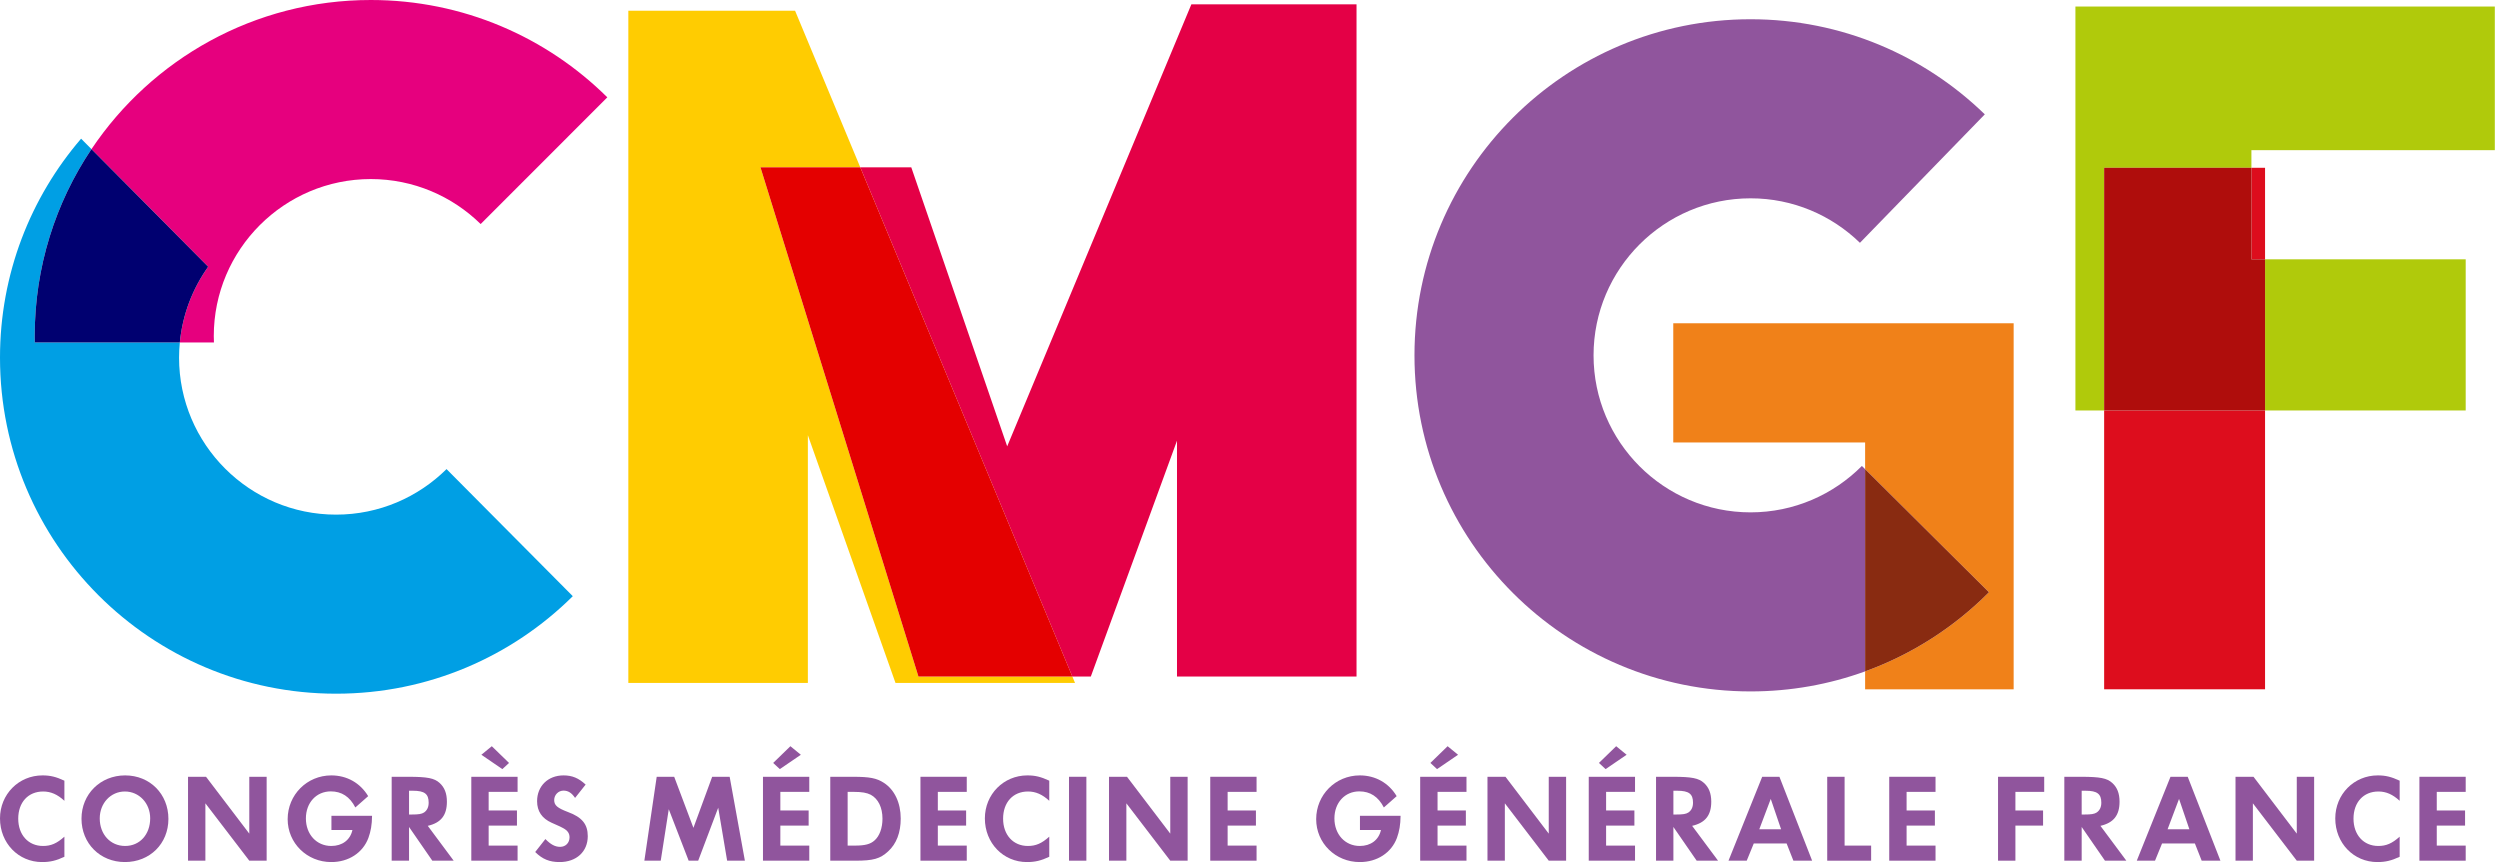 <svg xmlns="http://www.w3.org/2000/svg" width="232" height="80" viewBox="0 0 232 80"><g fill="none" fill-rule="evenodd"><polygon fill="#FFCC01" points="72.038 .999 61.041 .999 58.309 .999 58.309 63.376 74.97 63.376 74.97 40.385 83.102 63.376 99.763 63.376 99.515 62.784 85.233 62.784 70.57 15.528 79.834 15.528 73.784 .999"/><polygon fill="#E40046" points="124.019 .405 115.094 .405 110.558 .405 93.467 41.421 84.566 15.527 79.835 15.527 99.514 62.784 100.811 62.784 101.227 62.784 109.225 40.896 109.225 62.784 125.886 62.784 125.886 .405"/><polygon fill="#E40000" points="70.571 15.527 85.232 62.783 99.515 62.783 79.834 15.527"/><path fill="#F08119" d="M173.083,29.998 L155.279,29.998 L155.279,41.06 L173.083,41.06 L173.083,43.539 L184.576,54.959 C181.365,58.19 177.451,60.72 173.083,62.304 L173.083,63.967 L186.867,63.967 L186.867,41.06 L186.867,29.998 L173.083,29.998 Z"/><path fill="#90559D" d="M172.783,43.241 C170.142,45.898 166.487,47.547 162.453,47.547 C154.418,47.547 147.882,41.009 147.882,32.976 C147.882,24.941 154.418,18.404 162.453,18.404 C166.396,18.404 169.976,19.981 172.602,22.533 L184.19,10.612 C178.572,5.151 170.906,1.786 162.453,1.786 C145.227,1.786 131.263,15.749 131.263,32.976 C131.263,50.201 145.227,64.164 162.453,64.164 C166.186,64.164 169.766,63.507 173.083,62.304 L173.083,43.539 L172.783,43.241 Z"/><path fill="#892B11" d="M173.083,43.539 L173.083,62.304 C177.451,60.72 181.365,58.19 184.576,54.959 L173.083,43.539 Z"/><path fill="#009FE4" d="M31.189,47.758 C23.154,47.758 16.617,41.221 16.617,33.186 C16.617,32.712 16.642,32.245 16.688,31.782 L3.229,31.782 C3.225,31.585 3.221,31.387 3.221,31.189 C3.221,24.767 5.162,18.8 8.489,13.84 L7.526,12.869 C2.835,18.328 0,25.425 0,33.186 C0,50.411 13.964,64.375 31.189,64.375 C39.758,64.375 47.517,60.92 53.155,55.326 L41.438,43.532 C38.803,46.142 35.181,47.758 31.189,47.758"/><path fill="#E6007E" d="M16.688,31.782 L19.854,31.782 C19.846,31.585 19.839,31.387 19.839,31.189 C19.839,23.155 26.376,16.617 34.41,16.617 C38.376,16.617 41.975,18.212 44.605,20.791 L56.359,9.033 C50.724,3.449 42.97,0 34.41,0 C23.606,0 14.086,5.494 8.489,13.84 L19.317,24.754 C17.876,26.776 16.939,29.18 16.688,31.782"/><path fill="#000070" d="M3.229,31.782 L16.687,31.782 C16.939,29.18 17.876,26.776 19.317,24.754 L8.489,13.84 C5.162,18.8 3.221,24.767 3.221,31.189 C3.221,31.387 3.225,31.585 3.229,31.782"/><polygon fill="#DD0D1D" points="195.265 38.091 195.265 63.966 210.197 63.966 210.197 38.091 208.931 38.091"/><polygon fill="#DD0D1D" points="208.931 24.065 210.197 24.065 210.197 15.571 208.931 15.571"/><polygon fill="#B0CA0B" points="231.519 13.935 231.519 .607 208.931 .607 192.599 .607 192.599 13.935 192.599 24.065 192.599 38.092 195.265 38.092 195.265 15.572 208.931 15.572 208.931 13.935"/><polygon fill="#B0CA0B" points="210.198 38.091 228.817 38.091 228.817 24.065 210.198 24.065"/><polygon fill="#AF0D0C" points="195.265 38.091 208.931 38.091 210.197 38.091 210.197 24.065 208.931 24.065 208.931 15.571 195.265 15.571"/><path fill="#90559D" d="M5.976 74.315C5.334 73.72 4.715 73.451 4.004 73.451 2.615 73.451 1.692 74.455 1.692 75.972 1.692 77.478 2.626 78.506 3.993 78.506 4.728 78.506 5.276 78.272 5.976 77.642L5.976 79.51C5.229 79.86 4.669 80 3.91 80 1.704 80 0 78.237 0 75.95 0 73.707 1.739 71.957 3.945 71.957 4.669 71.957 5.194 72.085 5.976 72.447L5.976 74.315ZM9.256 75.949C9.256 77.432 10.248 78.505 11.613 78.505 12.968 78.505 13.937 77.443 13.937 75.938 13.937 74.537 12.909 73.451 11.591 73.451 10.271 73.451 9.256 74.537 9.256 75.949M15.629 75.996C15.629 78.296 13.902 79.999 11.591 79.999 9.291 79.999 7.563 78.272 7.563 75.973 7.563 73.697 9.314 71.957 11.613 71.957 13.913 71.957 15.629 73.684 15.629 75.996"/><polygon fill="#90559D" points="24.745 79.871 23.134 79.871 19.06 74.548 19.06 79.871 17.449 79.871 17.449 72.085 19.119 72.085 23.134 77.361 23.134 72.085 24.745 72.085"/><path fill="#90559D" d="M32.975 74.933C32.461 73.93 31.702 73.44 30.698 73.44 29.356 73.44 28.387 74.49 28.387 75.95 28.387 77.432 29.38 78.506 30.745 78.506 31.761 78.506 32.507 77.945 32.706 77.023L30.757 77.023 30.757 75.704 34.527 75.704C34.516 76.556 34.411 77.14 34.188 77.758 33.675 79.136 32.356 80 30.745 80 28.481 80 26.695 78.237 26.695 76.02 26.695 73.755 28.492 71.957 30.745 71.957 32.192 71.957 33.43 72.657 34.166 73.883L32.975 74.933ZM37.959 75.587 38.192 75.587C38.857 75.587 39.126 75.541 39.347 75.401 39.627 75.213 39.78 74.91 39.78 74.49 39.78 73.672 39.395 73.381 38.32 73.381L37.959 73.381 37.959 75.587ZM37.912 72.086C39.664 72.086 40.305 72.213 40.795 72.657 41.25 73.066 41.472 73.626 41.472 74.397 41.472 75.657 40.924 76.357 39.697 76.638L42.102 79.871 40.119 79.871 37.959 76.743 37.959 79.871 36.347 79.871 36.347 72.086 37.912 72.086ZM45.639 69.249 47.238 70.801 46.619 71.374 44.671 70.042 45.639 69.249ZM48.032 73.486 45.347 73.486 45.347 75.213 47.974 75.213 47.974 76.615 45.347 76.615 45.347 78.471 48.032 78.471 48.032 79.871 43.737 79.871 43.737 72.085 48.032 72.085 48.032 73.486ZM53.367 74.046C53.052 73.579 52.724 73.369 52.293 73.369 51.814 73.369 51.429 73.766 51.429 74.245 51.429 74.735 51.72 74.98 52.702 75.354 54.009 75.833 54.545 76.487 54.545 77.595 54.545 79.031 53.495 80 51.93 80 50.997 80 50.332 79.731 49.667 79.067L50.612 77.864C51.102 78.365 51.51 78.588 51.978 78.588 52.492 78.588 52.853 78.214 52.853 77.7 52.853 77.326 52.667 77.07 52.258 76.848 52.024 76.719 52.07 76.743 51.183 76.347 50.297 75.949 49.842 75.284 49.842 74.35 49.842 72.949 50.857 71.957 52.293 71.957 53.098 71.957 53.693 72.203 54.347 72.809L53.367 74.046Z"/><polygon fill="#90559D" points="69.125 79.871 67.478 79.871 66.65 74.956 64.793 79.871 63.907 79.871 62.062 75.096 61.316 79.871 59.797 79.871 60.942 72.085 62.565 72.085 64.35 76.825 66.09 72.085 67.712 72.085"/><path fill="#90559D" d="M72.369 71.373 71.751 70.801 73.349 69.248 74.318 70.042 72.369 71.373ZM75.101 73.486 72.416 73.486 72.416 75.213 75.042 75.213 75.042 76.614 72.416 76.614 72.416 78.471 75.101 78.471 75.101 79.872 70.804 79.872 70.804 72.086 75.101 72.086 75.101 73.486ZM78.661 78.471 79.35 78.471C80.26 78.471 80.773 78.342 81.158 77.992 81.626 77.583 81.894 76.836 81.894 75.972 81.894 74.933 81.497 74.128 80.808 73.754 80.434 73.568 79.992 73.486 79.232 73.486L78.661 73.486 78.661 78.471ZM79.174 72.086C80.716 72.086 81.357 72.213 82.022 72.646 83.014 73.287 83.587 74.502 83.587 75.961 83.587 77.268 83.189 78.307 82.419 79.008 81.672 79.697 81.042 79.872 79.361 79.872L77.049 79.872 77.049 72.086 79.174 72.086Z"/><polygon fill="#90559D" points="89.715 73.486 87.03 73.486 87.03 75.213 89.656 75.213 89.656 76.615 87.03 76.615 87.03 78.471 89.715 78.471 89.715 79.871 85.418 79.871 85.418 72.085 89.715 72.085"/><path fill="#90559D" d="M97.372,74.315 C96.73,73.72 96.111,73.451 95.4,73.451 C94.01,73.451 93.088,74.455 93.088,75.972 C93.088,77.478 94.022,78.506 95.387,78.506 C96.124,78.506 96.672,78.272 97.372,77.642 L97.372,79.51 C96.625,79.86 96.065,80 95.306,80 C93.1,80 91.396,78.237 91.396,75.95 C91.396,73.707 93.135,71.957 95.341,71.957 C96.065,71.957 96.59,72.085 97.372,72.447 L97.372,74.315 Z"/><polygon fill="#90559D" points="99.204 79.871 100.816 79.871 100.816 72.085 99.204 72.085"/><polygon fill="#90559D" points="110.212 79.871 108.601 79.871 104.527 74.548 104.527 79.871 102.916 79.871 102.916 72.085 104.586 72.085 108.601 77.361 108.601 72.085 110.212 72.085"/><polygon fill="#90559D" points="116.609 73.486 113.924 73.486 113.924 75.213 116.55 75.213 116.55 76.615 113.924 76.615 113.924 78.471 116.609 78.471 116.609 79.871 112.312 79.871 112.312 72.085 116.609 72.085"/><path fill="#90559D" d="M128.421 74.933C127.907 73.93 127.149 73.44 126.145 73.44 124.802 73.44 123.834 74.49 123.834 75.95 123.834 77.432 124.826 78.506 126.191 78.506 127.207 78.506 127.954 77.945 128.153 77.023L126.204 77.023 126.204 75.704 129.974 75.704C129.963 76.556 129.857 77.14 129.635 77.758 129.121 79.136 127.802 80 126.191 80 123.926 80 122.141 78.237 122.141 76.02 122.141 73.755 123.939 71.957 126.191 71.957 127.639 71.957 128.876 72.657 129.611 73.883L128.421 74.933ZM133.358 71.373 132.74 70.801 134.338 69.248 135.308 70.042 133.358 71.373ZM136.09 73.486 133.405 73.486 133.405 75.213 136.032 75.213 136.032 76.614 133.405 76.614 133.405 78.471 136.09 78.471 136.09 79.872 131.793 79.872 131.793 72.086 136.09 72.086 136.09 73.486Z"/><polygon fill="#90559D" points="145.335 79.871 143.724 79.871 139.65 74.548 139.65 79.871 138.038 79.871 138.038 72.085 139.708 72.085 143.724 77.361 143.724 72.085 145.335 72.085"/><path fill="#90559D" d="M149 71.373 148.381 70.801 149.98 69.248 150.95 70.042 149 71.373ZM151.731 73.486 149.046 73.486 149.046 75.213 151.672 75.213 151.672 76.614 149.046 76.614 149.046 78.471 151.731 78.471 151.731 79.872 147.436 79.872 147.436 72.086 151.731 72.086 151.731 73.486ZM155.291 75.587 155.525 75.587C156.19 75.587 156.458 75.541 156.68 75.401 156.96 75.213 157.112 74.91 157.112 74.49 157.112 73.672 156.727 73.381 155.652 73.381L155.291 73.381 155.291 75.587ZM155.245 72.086C156.996 72.086 157.637 72.213 158.127 72.657 158.582 73.066 158.805 73.626 158.805 74.397 158.805 75.657 158.256 76.357 157.03 76.638L159.435 79.871 157.451 79.871 155.291 76.743 155.291 79.871 153.68 79.871 153.68 72.086 155.245 72.086ZM163.263 76.953 165.284 76.953 164.326 74.139 163.263 76.953ZM168.166 79.872 166.427 79.872 165.797 78.272 162.75 78.272 162.096 79.872 160.404 79.872 163.532 72.085 165.131 72.085 168.166 79.872Z"/><polygon fill="#90559D" points="171.178 78.471 173.641 78.471 173.641 79.872 169.566 79.872 169.566 72.086 171.178 72.086"/><polygon fill="#90559D" points="179.617 73.486 176.932 73.486 176.932 75.213 179.558 75.213 179.558 76.615 176.932 76.615 176.932 78.471 179.617 78.471 179.617 79.871 175.321 79.871 175.321 72.085 179.617 72.085"/><polygon fill="#90559D" points="189.702 73.486 187.03 73.486 187.03 75.213 189.597 75.213 189.597 76.615 187.03 76.615 187.03 79.871 185.418 79.871 185.418 72.085 189.702 72.085"/><path fill="#90559D" d="M193.18 75.587 193.414 75.587C194.079 75.587 194.348 75.541 194.569 75.401 194.849 75.213 195.002 74.91 195.002 74.49 195.002 73.672 194.617 73.381 193.542 73.381L193.18 73.381 193.18 75.587ZM193.134 72.086C194.885 72.086 195.527 72.213 196.017 72.657 196.472 73.066 196.694 73.626 196.694 74.397 196.694 75.657 196.145 76.357 194.919 76.638L197.324 79.871 195.34 79.871 193.18 76.743 193.18 79.871 191.569 79.871 191.569 72.086 193.134 72.086ZM201.153 76.953 203.173 76.953 202.215 74.139 201.153 76.953ZM206.055 79.872 204.317 79.872 203.685 78.272 200.639 78.272 199.985 79.872 198.293 79.872 201.422 72.085 203.02 72.085 206.055 79.872Z"/><polygon fill="#90559D" points="214.752 79.871 213.141 79.871 209.067 74.548 209.067 79.871 207.456 79.871 207.456 72.085 209.125 72.085 213.141 77.361 213.141 72.085 214.752 72.085"/><path fill="#90559D" d="M222.689,74.315 C222.046,73.72 221.428,73.451 220.716,73.451 C219.327,73.451 218.405,74.455 218.405,75.972 C218.405,77.478 219.339,78.506 220.705,78.506 C221.44,78.506 221.989,78.272 222.689,77.642 L222.689,79.51 C221.941,79.86 221.381,80 220.623,80 C218.416,80 216.713,78.237 216.713,75.95 C216.713,73.707 218.451,71.957 220.657,71.957 C221.381,71.957 221.906,72.085 222.689,72.447 L222.689,74.315 Z"/><polygon fill="#90559D" points="228.817 73.486 226.132 73.486 226.132 75.213 228.758 75.213 228.758 76.615 226.132 76.615 226.132 78.471 228.817 78.471 228.817 79.871 224.521 79.871 224.521 72.085 228.817 72.085"/></g></svg>
